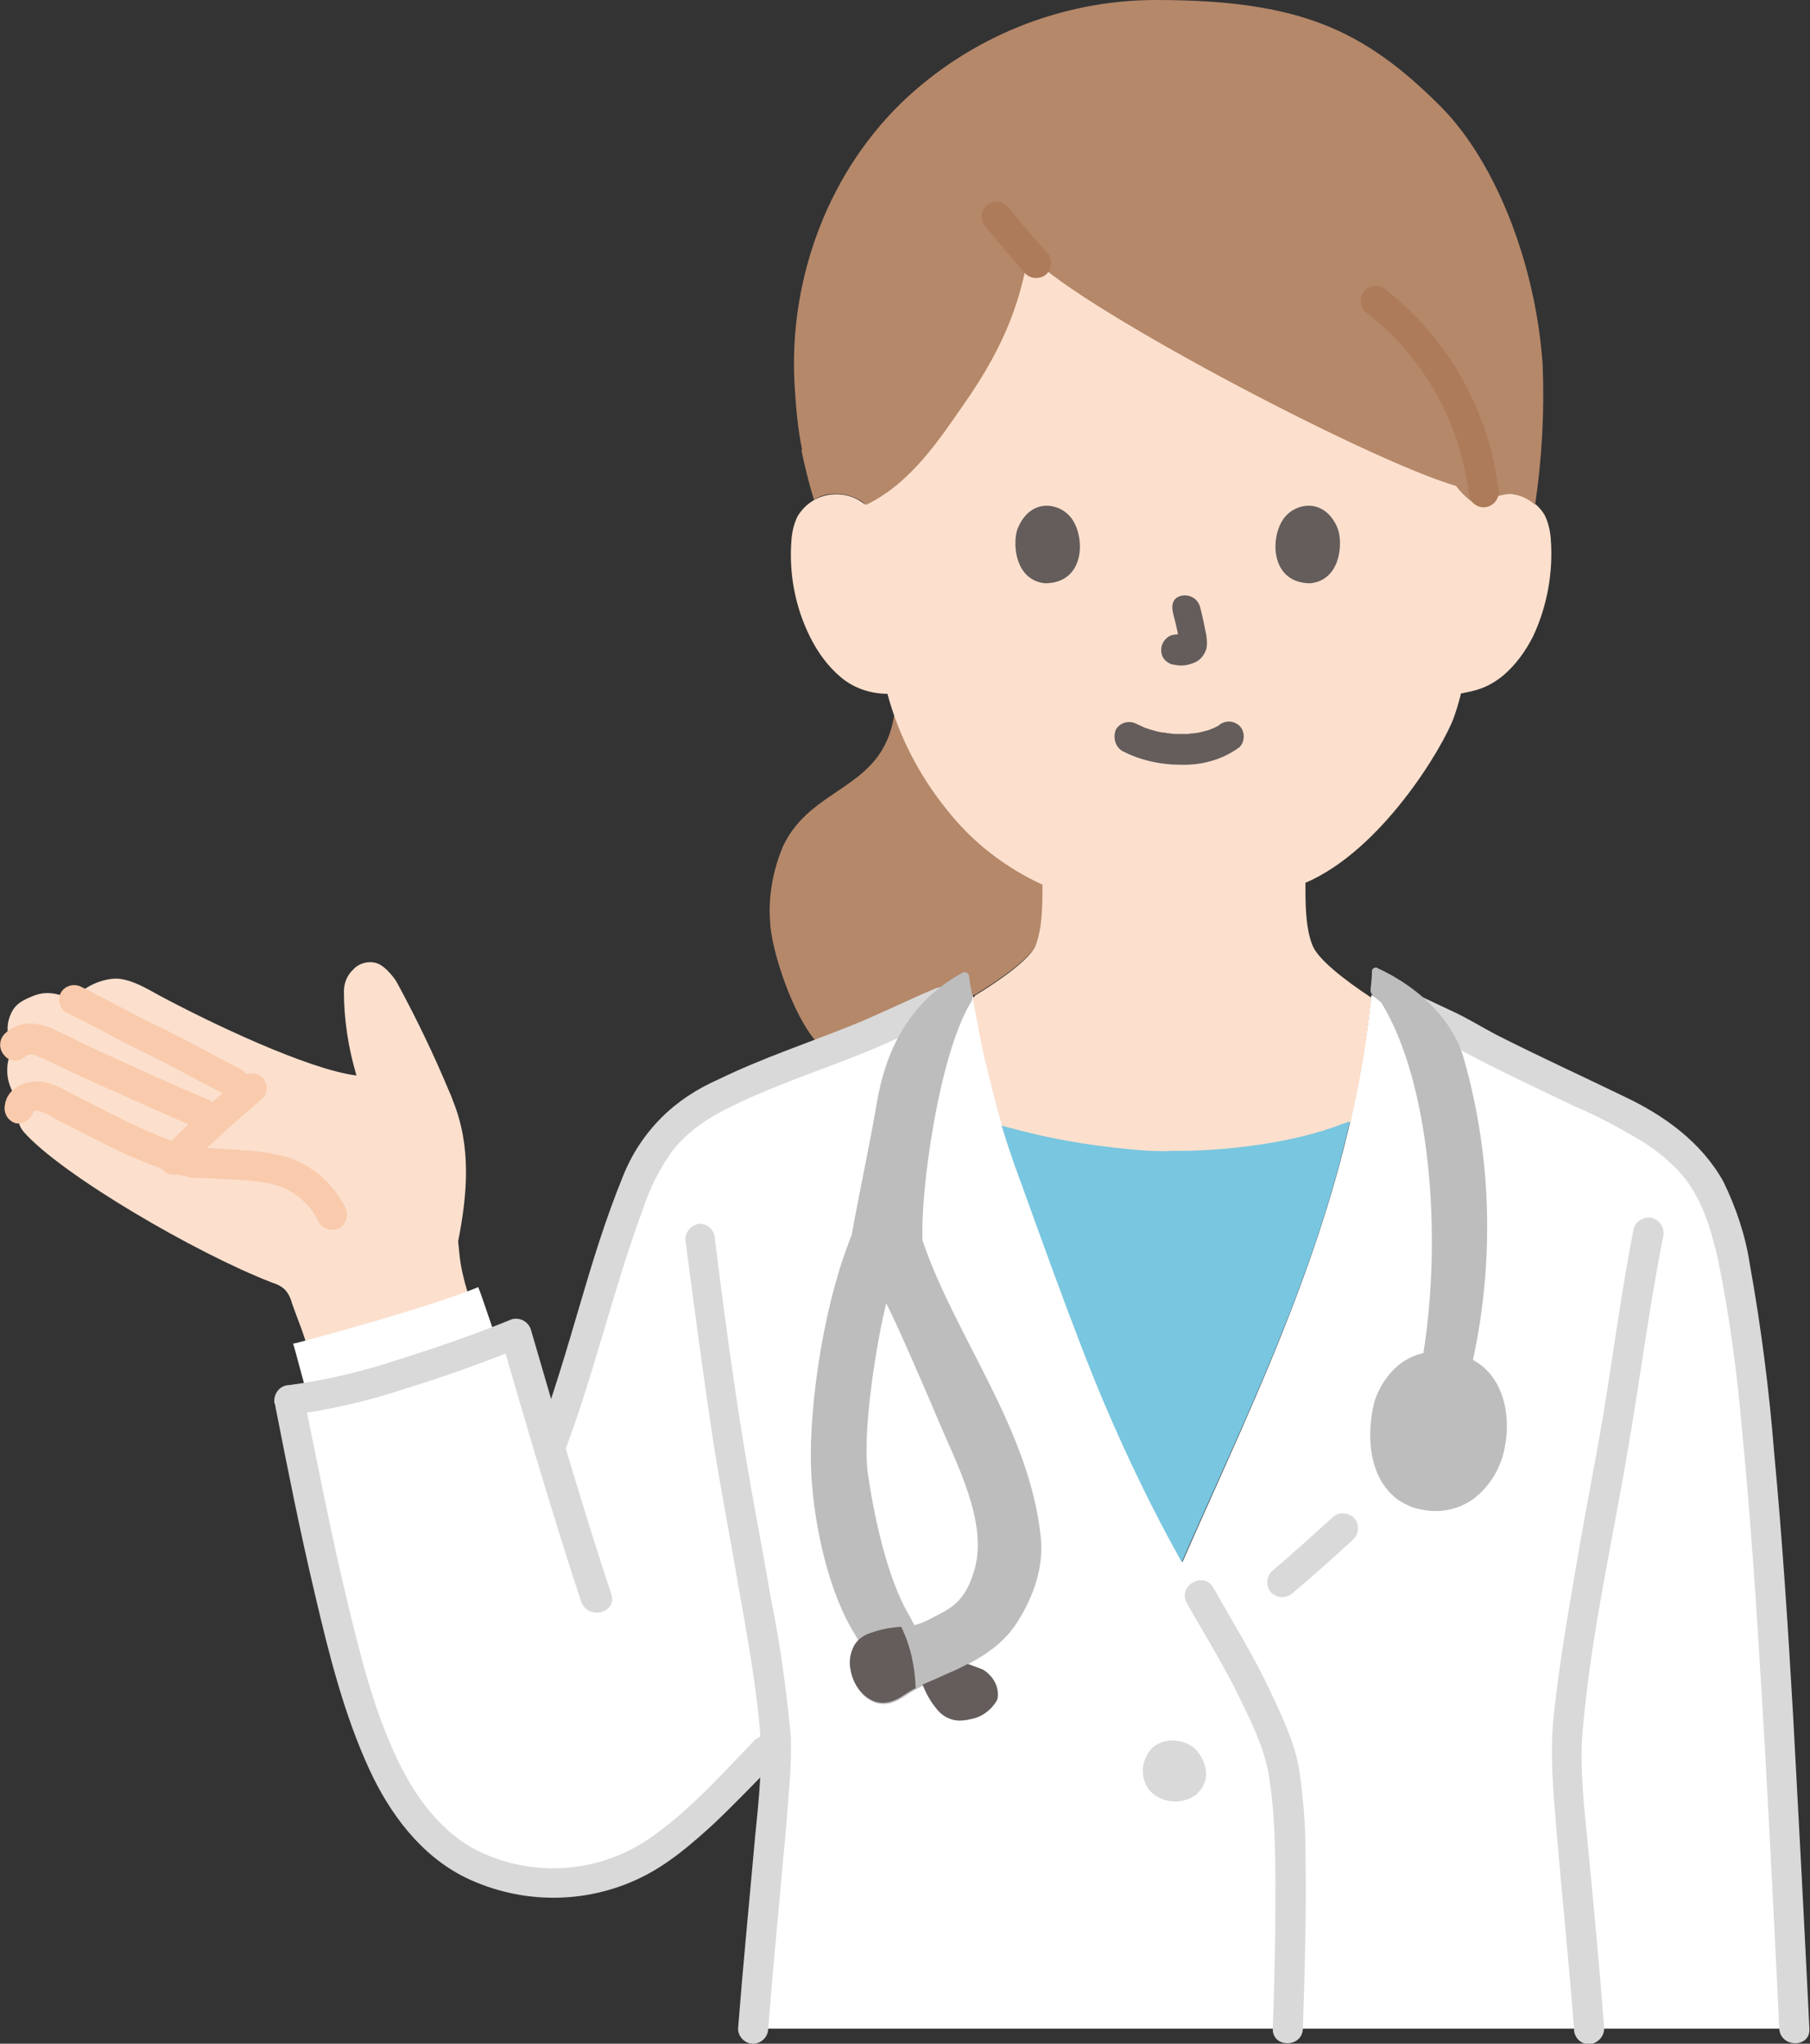 <?xml version="1.0" encoding="utf-8"?>
<!-- Generator: Adobe Illustrator 27.5.0, SVG Export Plug-In . SVG Version: 6.00 Build 0)  -->
<svg version="1.1" id="レイヤー_1" xmlns="http://www.w3.org/2000/svg" xmlns:xlink="http://www.w3.org/1999/xlink" x="0px"
	 y="0px" viewBox="0 0 288.4 325.5" style="enable-background:new 0 0 288.4 325.5;" xml:space="preserve">
<rect x="0" y="0" width="288.4" height="325.5" fill="#333333" stroke="none"/>
<style type="text/css">
	.st0{fill:#FFFFFF;}
	.st1{fill:#B5886A;}
	.st2{fill:#FCE0CD;}
	.st3{fill:#79C6E0;}
	.st4{fill:#D9D9D9;}
	.st5{fill:#AD7B59;}
	.st6{fill:#BDBDBD;}
	.st7{fill:#645D5C;}
	.st8{fill:#F9CBAC;}
</style>
<path class="st0" d="M286,323.1c-3-59-5.5-109.6-11.1-128.3c-1.3-4.6-3.9-8.7-7.4-11.9c-2.9-2.3-6-4.4-9.3-6.1
	c-8.5-4.1-19.6-9.1-27.2-13.5l-12.5-4.8c-3.5,34.4-18.1,62.9-30.1,90.3c-4.6-8.2-8.7-16.7-12.4-25.4c-4.9-11.6-12-31.8-14.2-37.8
	c-2.9-7.8-5.5-19.4-6.9-27.6l-9.5,3.7c-9.2,4.7-20.4,7.9-29.7,12.3c-3.2,1.4-6.1,3.3-8.6,5.7c-2.4,2.5-4.3,5.4-5.6,8.7
	c-6.5,17-7.6,25.7-13.8,42.4c-1.8-6-3.5-11.9-5.4-18.3c-10.2,4.1-26.2,9.5-36.1,10.6c3.2,15.9,6.3,32.9,11.5,49
	c3.6,11.2,9,21.8,20,26c8.3,3.3,17.7,2.6,25.4-2c7.4-4.3,16.2-14.4,20.7-18.8c0,0.5,0,1,0,1.4c0,6.9-2.5,30.2-3.6,44.4L286,323.1z"
	/>
<path class="st1" d="M149.8,127.4c-3.1-4.1-5.6-8.7-7.3-13.6c-1,6.4-4.5,9.1-8.3,11.7c-3.5,2.4-7.2,4.6-9.4,9.2
	c-1.6,3.8-2.4,7.9-2.1,12c0.1,4.2,3.5,15.1,7.7,19.6l0.9,1.3c4.8-1.7,9.4-3.6,13.9-5.9l10.2-3.3c4.6-2.8,8.8-5.9,9.7-8
	c1.1-2.8,1.1-6.4,1.1-9.7c-5.9-2.7-11.2-6.8-15.2-11.9C150.6,128.3,150.2,127.9,149.8,127.4z"/>
<path class="st2" d="M235.3,80.5c1.6-1.4,3.7-2,5.8-1.7c2.1,0.3,3.9,1.5,4.9,3.3c0.6,1.2,1,2.5,1,3.9c0.4,5.3-0.6,10.6-3,15.4
	c-1.1,2.4-2.7,4.5-4.8,6.3c-1.6,1.3-3.6,2.2-5.7,2.6l-1,0.2c-0.5,1.7-1,3.2-1.2,4c-1.7,4.6-11.5,21-23.6,26.2c0,3.3-0.1,7.1,1.1,9.9
	c0.9,2.1,4.9,5.3,9.2,8.2c0,0,0,39.8-30.3,39.8s-32.4-40-32.4-40c4.6-2.8,8.8-5.9,9.7-8c1.1-2.8,1.1-6.4,1.1-9.7
	c-5.9-2.7-11.2-6.8-15.2-11.9c-4.4-5.4-7.7-11.8-9.5-18.5c-2.7,0-5.4-0.9-7.5-2.7c-2-1.7-3.6-3.9-4.8-6.3c-2.4-4.8-3.4-10.1-3-15.4
	c0.1-1.4,0.4-2.7,1-3.9c1.1-1.8,2.9-3,4.9-3.3c2.1-0.3,4.2,0.3,5.8,1.7c0,0-2.8-41.9,47.9-41.9S235.3,80.5,235.3,80.5z"/>
<path class="st2" d="M247.1,85.9c-0.1-1.4-0.4-2.7-1-3.9c-1.1-1.8-2.9-3-4.9-3.3c-2.1-0.3-4.2,0.3-5.8,1.7c0,0,1.3-41.9-49.4-41.9
	S138,80.5,138,80.5c-1.6-1.4-3.7-2-5.8-1.7c-2.1,0.3-3.9,1.5-4.9,3.3c-0.6,1.2-1,2.5-1,3.9c-0.4,5.3,0.6,10.6,3,15.4
	c1.1,2.4,2.7,4.5,4.8,6.3c2.1,1.7,4.8,2.7,7.5,2.7c1.8,6.8,5,13.1,9.5,18.5c4.1,5.1,9.3,9.2,15.2,11.9v0c0,3.2,0.1,6.9-1.1,9.7
	c-0.9,2.2-5.4,5.4-10.2,8.4c1.2,6.9,2.8,13.8,4.7,20.5l2,0.5c8.2,2.2,16.6,3.4,25.1,3.6c8,0,19.4-1.2,27.2-4.3l1.2-0.5
	c1.5-6.5,2.6-13.1,3.3-19.8c-4.4-2.9-8.6-6.2-9.4-8.4c-1.1-2.8-1.1-6.6-1.1-9.9v0l0,0c12.2-5.2,21.9-21.6,23.6-26.2
	c0.3-0.8,0.8-2.3,1.2-4l1-0.2c2.1-0.3,4-1.2,5.7-2.6c2-1.7,3.6-3.9,4.8-6.3C246.5,96.6,247.5,91.2,247.1,85.9z"/>
<path class="st1" d="M127.7,71.7c0.4,2.1,1.3,5.7,2,7.9c0.8-0.5,1.6-0.8,2.5-0.9c1.6-0.2,3.2,0.1,4.7,0.9c0.4,0.2,0.7,0.5,1.1,0.8
	c7.2-3.4,12-10.9,15.5-15.9c7.1-10.1,9.1-17.1,10.4-24.1c5.5,7.3,53.7,32.8,68.1,37c0.9,1.2,2,2.2,3.2,3c1.3-0.7,4.3-1.9,5.8-1.7
	c1.4,0.2,2.6,0.8,3.6,1.7c1.1-7.4,1.5-14.8,1.2-22.3c-1-15.1-7-31.9-16.4-41.3C217.3,4.8,207.2,0,184.2,0
	c-15.1,0-29.7,5.9-40.6,16.4c-12.4,12.1-17.9,29.2-17,44.8c0.2,3.5,0.5,7,1.2,10.4"/>
<path class="st3" d="M183.2,183.3c-7.3-0.5-14.6-1.6-21.6-3.5l-2-0.5c0.7,2.3,1.4,4.4,2.1,6.4c2.2,5.9,9.3,26.2,14.2,37.7
	c3.7,8.7,7.8,17.2,12.4,25.4c9.6-21.9,20.9-44.4,26.8-70.2l-1.2,0.4c-7.8,3.1-19.2,4.4-27.2,4.3
	C185.5,183.4,184.4,183.3,183.2,183.3z"/>
<path class="st4" d="M89.9,231.4c4.8-12.7,7.8-26,12.5-38.7c1.1-3.4,2.7-6.6,4.8-9.5c2.2-2.7,5-4.8,8.2-6.4
	c6.6-3.4,13.8-5.8,20.7-8.5c5.2-2,10.1-4.5,15.2-6.6c1.1-0.7,1.5-2.1,0.9-3.3c-0.7-1.1-2.1-1.5-3.3-0.9c-4.3,1.8-8.5,3.9-12.9,5.7
	c-7.2,2.9-14.5,5.3-21.5,8.7c-3.4,1.5-6.5,3.5-9.1,6.1c-2.7,2.7-4.8,5.9-6.2,9.5c-2.7,6.6-4.8,13.5-6.8,20.3
	c-2.2,7.5-4.4,15-7.2,22.4c-0.3,1.3,0.4,2.6,1.7,3C88.2,233.4,89.5,232.7,89.9,231.4L89.9,231.4z"/>
<path class="st4" d="M222.5,162.1c2.9,1.4,5.8,2.6,8.5,4.2c6.5,3.6,13.2,6.7,19.9,9.9c3.3,1.4,6.5,3.1,9.6,4.9
	c2.8,1.6,5.4,3.6,7.5,6c3.2,3.8,4.6,8.6,5.7,13.3c1.9,9.2,3.1,18.4,3.9,27.7c1.3,13.3,2.2,26.7,3,40c1,16.2,1.8,32.4,2.6,48.6
	l0.3,6.4c0.2,3.1,5,3.1,4.8,0c-0.8-16.7-1.7-33.4-2.6-50c-0.8-13.9-1.7-27.8-3-41.6c-0.8-10.1-2.1-20.2-3.9-30.2
	c-0.7-4.6-2.2-9-4.2-13.1c-3.5-6.3-9.5-10.6-15.9-13.6c-6.8-3.3-13.6-6.4-20.3-9.8c-2.3-1.2-4.5-2.6-6.9-3.7l-5.3-2.5l-1.3-0.6
	c-1.1-0.6-2.6-0.3-3.3,0.9C221,159.9,221.4,161.4,222.5,162.1L222.5,162.1z"/>
<path class="st4" d="M255.6,323.1c-0.7-9.4-1.6-18.9-2.5-28.3c-0.6-6.4-1.5-13-0.9-19.4c1.3-15.1,4.8-30.2,7.3-45.2
	c1.9-11.1,3.3-22.2,5.5-33.2c0.3-1.3-0.4-2.6-1.7-3c-1.3-0.3-2.6,0.4-3,1.7c-1.9,9.7-3.2,19.6-4.8,29.4c-1.3,7.8-2.9,15.6-4.2,23.4
	c-1.4,8.1-2.8,16.2-3.7,24.4c-0.7,6.2-0.1,12.4,0.4,18.6c0.9,10.6,2,21.1,2.8,31.7c0,1.3,1.1,2.4,2.4,2.4
	C254.5,325.5,255.6,324.4,255.6,323.1L255.6,323.1z"/>
<path class="st4" d="M109.2,197.4c1.4,10.7,2.8,21.3,4.4,31.9c1.2,7.7,2.7,15.3,4,23c1.3,7.4,2.7,14.9,3.4,22.3
	c0.6,6-0.1,12.1-0.7,18.1c-0.9,10.1-1.9,20.2-2.7,30.4c0,1.3,1.1,2.4,2.4,2.4c1.3,0,2.4-1.1,2.4-2.4c0.7-9,1.6-18.1,2.4-27.1
	c0.4-4,0.7-7.9,1-11.9c0.2-2.5,0.3-5.1,0.2-7.6c-0.7-7.4-1.7-14.8-3.2-22.1c-1.2-7.1-2.6-14.2-3.8-21.3c-2-11.9-3.6-23.8-5.1-35.8
	c0-1.3-1.1-2.4-2.4-2.4C110.3,195,109.2,196.1,109.2,197.4L109.2,197.4z"/>
<path class="st5" d="M166.8,40.2c-2.2-2.4-4.3-4.9-6.3-7.4c-0.5-0.4-1.1-0.7-1.7-0.7c-0.6,0-1.2,0.3-1.7,0.7
	c-0.4,0.5-0.7,1.1-0.7,1.7c0,0.6,0.3,1.2,0.7,1.7c2.1,2.5,4.2,5,6.3,7.4c0.9,0.9,2.5,0.9,3.4,0C167.7,42.6,167.7,41.1,166.8,40.2
	L166.8,40.2z"/>
<path class="st4" d="M212.3,241.7c-3.2,2.9-6.4,5.8-9.7,8.6c-0.9,0.9-0.9,2.5,0,3.4c1,0.9,2.4,0.9,3.4,0c3.3-2.8,6.6-5.7,9.7-8.6
	c0.9-0.9,0.9-2.5,0-3.4C214.7,240.8,213.2,240.8,212.3,241.7L212.3,241.7z"/>
<path class="st4" d="M183.8,278.2c-2,1.8-2.3,4.9-0.6,7c1.9,2,5,2.3,7.3,0.7c2.6-2.2,1.8-5.2,0.1-7.2
	C188.7,276.9,185.8,276.7,183.8,278.2z"/>
<path class="st4" d="M189.1,255.3c2.8,5,5.9,9.9,8.4,15.1c1.8,3.7,3.8,7.7,4.6,11.9c0.6,3.6,0.9,7.2,1,10.8
	c0.2,4.8,0.1,9.7,0.1,14.5c-0.1,5.2-0.2,10.4-0.4,15.5c-0.1,3.1,4.7,3.1,4.8,0c0.3-9.6,0.6-19.1,0.4-28.7c0-4.2-0.4-8.4-1-12.6
	c-0.7-4.1-2.5-8-4.3-11.8c-2.7-5.9-6.2-11.5-9.4-17.2C191.7,250.2,187.6,252.6,189.1,255.3L189.1,255.3z"/>
<path class="st5" d="M217.5,49.6c9.1,7,15.1,17.4,16.5,28.8c0,1.3,1.1,2.4,2.4,2.4c1.3,0,2.4-1.1,2.4-2.4
	c-1.4-12.7-7.9-24.3-17.9-32.2c-1-0.9-2.4-0.9-3.4,0C216.6,47.2,216.6,48.7,217.5,49.6L217.5,49.6z"/>
<path class="st6" d="M136.4,260.6c-4.3-6.7-6.6-17.2-7.1-25.4c-0.6-8.5,1.3-25.8,6.4-38.5c1.4-7.7,2.9-14.5,4-21
	c1.6-9.4,5.8-16.5,13.7-20.8c0.3-0.2,0.8,0,0.9,0.3c0,0.1,0.1,0.1,0.1,0.2c0.1,1,0.3,2,0.5,3.1c0.1,0.5,0,0.9-0.3,1.3
	c-5.1,8.6-8,30.4-7.6,37.8c5.2,15.3,16.9,29.8,18.8,46.9c0.6,5-1.1,9.8-3.8,14c-2.5,3.9-6.5,6-10.6,8c-1.8,0.9-4,1.7-5.7,2.7
	c-1.3,0.7-2.5,1.8-4,2.1c-3.2,0.7-5.7-2.4-6.1-5.3c-0.3-2.2,0.2-4.5,2.5-5.6c3.2-1.6,6.4-0.6,9.8-2.4c3.2-1.7,5.8-2.4,7.4-8.1
	c2.1-7.5-2.9-16.8-5.8-23.7c-1.5-3.6-7-16.3-8.3-18.6c-1.4,5.6-3.9,20.3-2.9,27.2c0.8,5.6,2.9,16.5,6.7,22.7l1.9,3.7l-8.6,3
	L136.4,260.6z"/>
<path class="st7" d="M159,270.1c0.1-1.7-0.9-3.3-2.4-4.2l-2.4-0.9c-0.9,0.5-1.9,1-2.9,1.4c-1.3,0.6-2.9,1.3-4.3,1.9
	c0.5,1.3,1.2,2.6,2.1,3.7c0.8,1.1,1.9,1.8,3.2,2c0.8,0.1,1.6,0,2.4-0.2c1.7-0.3,3.2-1.4,4.1-2.9C158.9,270.7,159,270.4,159,270.1z"
	/>
<path class="st7" d="M135.9,262.5c0.4-1,1.2-1.7,2.2-2.2c1.8-0.7,3.6-1.1,5.5-1.2c1.5,3.1,2.2,6.4,2.3,9.8c-0.1,0-0.2,0.1-0.3,0.1
	c-1.3,0.7-2.5,1.8-4,2.1c-3.2,0.7-5.7-2.4-6.1-5.3C135.3,264.8,135.4,263.6,135.9,262.5z"/>
<path class="st6" d="M235.2,238.4c-2.5,2-5.7,2.7-8.8,2c-1.3-0.2-2.5-0.8-3.6-1.5c-4.7-3.4-5.1-10.1-3.9-15.3
	c0.5-1.9,2.6-6.9,7.9-8.1c3-18.8,1.1-43.1-6.7-55.8l-1.2-1c-0.4-0.3-0.6-0.8-0.5-1.3c0.1-0.9,0.2-1.8,0.2-2.7c0-0.4,0.3-0.6,0.7-0.6
	c0.1,0,0.1,0,0.2,0.1c7.4,3.4,12.3,9,13.8,14.6c4.4,15.6,4.8,32,1.4,47.8c4.7,2.5,6.1,8.5,5.1,13.7
	C239.3,233.4,237.7,236.3,235.2,238.4z"/>
<path class="st2" d="M71.6,173.9c-2.5-6-5.3-11.8-8.4-17.5c-0.2-0.4-1.8-2.6-3.2-3c-1.3-0.4-2.8,0-3.7,1c-1,0.9-1.5,2.2-1.5,3.5
	c0,4.5,0.7,9,2,13.4c-7.8-1-23.3-8.4-31.5-12.8c-2-1.1-4-2.3-6.2-2.6c-2.3-0.3-6.4,1.3-7.2,3.5c-3.1-1.5-4.9-1.5-6.8-0.7
	c-2.3,0.9-3,1.8-3.5,3.1c-0.6,1.5-0.5,3.1,0.2,4.5c0.1,0.2,0.2,0.4,0.2,0.6c0,0.2-0.1,0.4-0.2,0.6c-1.3,2.8-0.6,6.1,1.6,8.2
	c-0.9,1.5-0.7,3.3,0.4,4.6c6,6.8,27.4,19.3,39.6,24c0.7,0.2,1.3,0.5,1.9,1c0.6,0.6,1,1.4,1.2,2.2c0.8,2.3,1.5,3.9,2.2,6.1
	c5.1-1.4,18.4-5.1,25.8-7.8c-0.6-2-1.1-4-1.3-6.1c0,0-0.1-1.1-0.2-2c1.5-7.6,2.1-15.1-0.8-22.3C72,174.8,71.8,174.3,71.6,173.9z"/>
<path class="st8" d="M5.3,177.1c0.1-0.4,0-0.1-0.1,0c0.2-0.1,0.5-0.2,0.8-0.2c0.9,0.2,1.8,0.6,2.6,1.2c2.2,1.1,4.4,2.3,6.7,3.4
	c4.3,2.3,8.9,4.2,13.6,5.7c3,0.9,4.2-3.8,1.3-4.6c-5.5-1.6-10.5-4.2-15.6-6.8c-1.3-0.7-2.6-1.3-3.9-2c-1.2-0.7-2.4-1.2-3.8-1.5
	c-2.4-0.4-5.7,0.8-6.1,3.6c-0.3,1.3,0.4,2.6,1.7,3C3.6,179.1,4.9,178.4,5.3,177.1z"/>
<path class="st8" d="M4.1,168.2C4.3,167.9,4.2,168.1,4.1,168.2c0.1-0.1,0.6-0.2,0.5-0.2c0.4-0.1,0.8,0,1.1,0.1
	c1.2,0.5,2.3,1,3.5,1.6c2.7,1.3,5.3,2.5,8,3.7c4.8,2.1,9.5,4.3,14.4,6.3c1.3,0.3,2.6-0.4,3-1.7c0.3-1.3-0.4-2.6-1.7-3
	c-4.7-1.9-10-4.4-14.9-6.6c-3.1-1.3-6-2.9-9.1-4.3c-1.2-0.7-2.6-1-4-1.1c-1.6,0-3.1,0.6-4.2,1.7c-0.9,1-0.9,2.4,0,3.4
	C1.6,169.2,3.1,169.2,4.1,168.2L4.1,168.2z"/>
<path class="st8" d="M10.6,161.3c4,1.9,7.8,4.1,11.7,6c4.6,2.2,9,4.7,13.5,7c2.7,1.4,5.2-2.7,2.4-4.1c-4.5-2.3-8.9-4.8-13.5-7
	c-4-1.9-7.8-4.1-11.7-6c-1.1-0.6-2.6-0.3-3.3,0.9C9.1,159.2,9.5,160.7,10.6,161.3L10.6,161.3z"/>
<path class="st8" d="M38.4,171.6c-4.3,3.6-8.4,7.4-12.4,11.4c-0.9,0.9-1,2.4,0,3.4c0.9,0.9,2.4,1,3.4,0c0,0,0,0,0,0
	c3.9-4,8.1-7.8,12.4-11.4c0.9-0.9,0.9-2.5,0-3.4C40.8,170.7,39.3,170.7,38.4,171.6z"/>
<path class="st8" d="M30.7,187.6c2.3,0,4.7,0.2,7,0.3c2,0.1,4.1,0.3,6.1,0.8c3.1,0.9,5.7,3.1,7,6c0.7,1.1,2.1,1.5,3.3,0.9
	c1.1-0.7,1.5-2.1,0.9-3.3c-1.9-3.8-5.2-6.7-9.2-8c-2.3-0.6-4.7-1-7.1-1.1c-2.6-0.2-5.3-0.4-7.9-0.4
	C27.6,182.7,27.6,187.5,30.7,187.6L30.7,187.6z"/>
<path class="st0" d="M47.2,213.9c3.5-0.9,21.5-5.8,29-8.9c0.7,1.7,2,5.9,2.9,8.2l0.2,0.5c-9,3.5-21.2,7.5-30.1,9l-0.1-0.2
	c-0.9-2.8-2.1-7.7-2.4-8.5L47.2,213.9z"/>
<path class="st4" d="M97.4,253.9c-4.6-13.9-8.7-28-12.8-42.1c-0.4-1.3-1.7-2-3-1.7c-5.9,2.4-11.9,4.5-18,6.4
	c-5.7,1.9-11.5,3.3-17.5,4.1c-1.4,0-2.4,1.2-2.4,2.5c0,0.2,0,0.4,0.1,0.5c2,10.2,4,20.3,6.4,30.4c2.2,9.4,4.6,19,8.6,27.7
	c3.3,7.2,8.3,13.9,15.5,17.4c8.8,4.2,19,4.2,27.7,0c4.4-2.1,8.2-5.4,11.7-8.6c3.4-3.2,6.6-6.6,9.9-9.9c2.2-2.2-1.2-5.6-3.4-3.4
	c-5.4,5.6-10.8,11.7-17.3,16c-7.4,4.8-16.7,5.7-24.9,2.4c-6.8-2.6-11.4-8.6-14.5-15c-3.9-8-6.1-17-8.2-25.7
	c-2.6-10.8-4.7-21.7-6.9-32.5l-2.3,3c6.2-0.8,12.4-2.2,18.4-4.2c6.2-1.9,12.3-4.1,18.3-6.5l-3-1.7c4.1,14.1,8.2,28.1,12.8,42.1
	C93.7,258.1,98.4,256.9,97.4,253.9L97.4,253.9z"/>
<path class="st7" d="M178.8,119.6c2.9,1.5,6.1,2.2,9.3,2.2c3.4,0.1,6.7-0.8,9.4-2.8c0.9-0.9,0.9-2.5,0-3.4c-1-0.9-2.4-0.9-3.4,0
	c0.7-0.6,0.2-0.1,0,0s-0.4,0.2-0.6,0.3c-0.2,0.1-0.9,0.4-0.2,0.1c-0.3,0.1-0.5,0.2-0.8,0.3c-0.7,0.2-1.5,0.4-2.2,0.5
	c0.4-0.1-0.1,0-0.2,0c-0.2,0-0.4,0-0.7,0.1c-0.5,0-1.1,0-1.6,0c-0.5,0-0.9,0-1.4-0.1c-0.2,0-0.4,0-0.7-0.1c0,0-0.8-0.1-0.3,0
	c-0.7-0.1-1.4-0.3-2.1-0.5c-0.3-0.1-0.6-0.2-0.9-0.3c-0.6-0.2,0.3,0.2-0.2-0.1c-0.4-0.2-0.7-0.3-1.1-0.5c-1.1-0.6-2.6-0.3-3.3,0.9
	C177.3,117.5,177.7,118.9,178.8,119.6L178.8,119.6z"/>
<path class="st7" d="M186.9,97.6c0.4,1.6,0.8,3.1,1,4.7l-0.1-0.6c0,0.2,0,0.4,0,0.7l0.1-0.6c0,0.1,0,0.2-0.1,0.3l0.2-0.6
	c0,0.1-0.1,0.1-0.1,0.2l0.4-0.5c0,0.1-0.1,0.1-0.2,0.2l0.5-0.4c-0.1,0.1-0.2,0.1-0.4,0.2l0.6-0.2c-0.2,0.1-0.4,0.1-0.6,0.2l0.6-0.1
	c-0.2,0-0.4,0-0.6,0l0.6,0.1c-0.2,0-0.4-0.1-0.7-0.1c-0.3-0.1-0.6-0.1-1,0c-0.3,0-0.6,0.1-0.9,0.3c-1.1,0.7-1.5,2.1-0.9,3.3
	c0,0,0,0,0,0c0.3,0.5,0.8,0.9,1.4,1.1c0.5,0.1,1,0.2,1.5,0.2c0.8,0,1.5-0.2,2.2-0.5c0.9-0.4,1.5-1.2,1.8-2.1c0.2-0.8,0.1-1.5,0-2.3
	c-0.3-1.5-0.6-3-1-4.5c-0.4-1.3-1.7-2-3-1.7S186.6,96.3,186.9,97.6L186.9,97.6z"/>
<path class="st7" d="M162.1,84.3c-0.8,2.5-0.3,8.1,4.4,8.6c6.2,0,6.5-6.9,4.4-10.1C169.2,80.1,164.2,79,162.1,84.3z"/>
<path class="st7" d="M213.2,84.3c0.8,2.5,0.3,8.1-4.4,8.6c-6.2,0-6.5-6.9-4.4-10.1C206.1,80.1,211.1,79,213.2,84.3z"/>
</svg>

